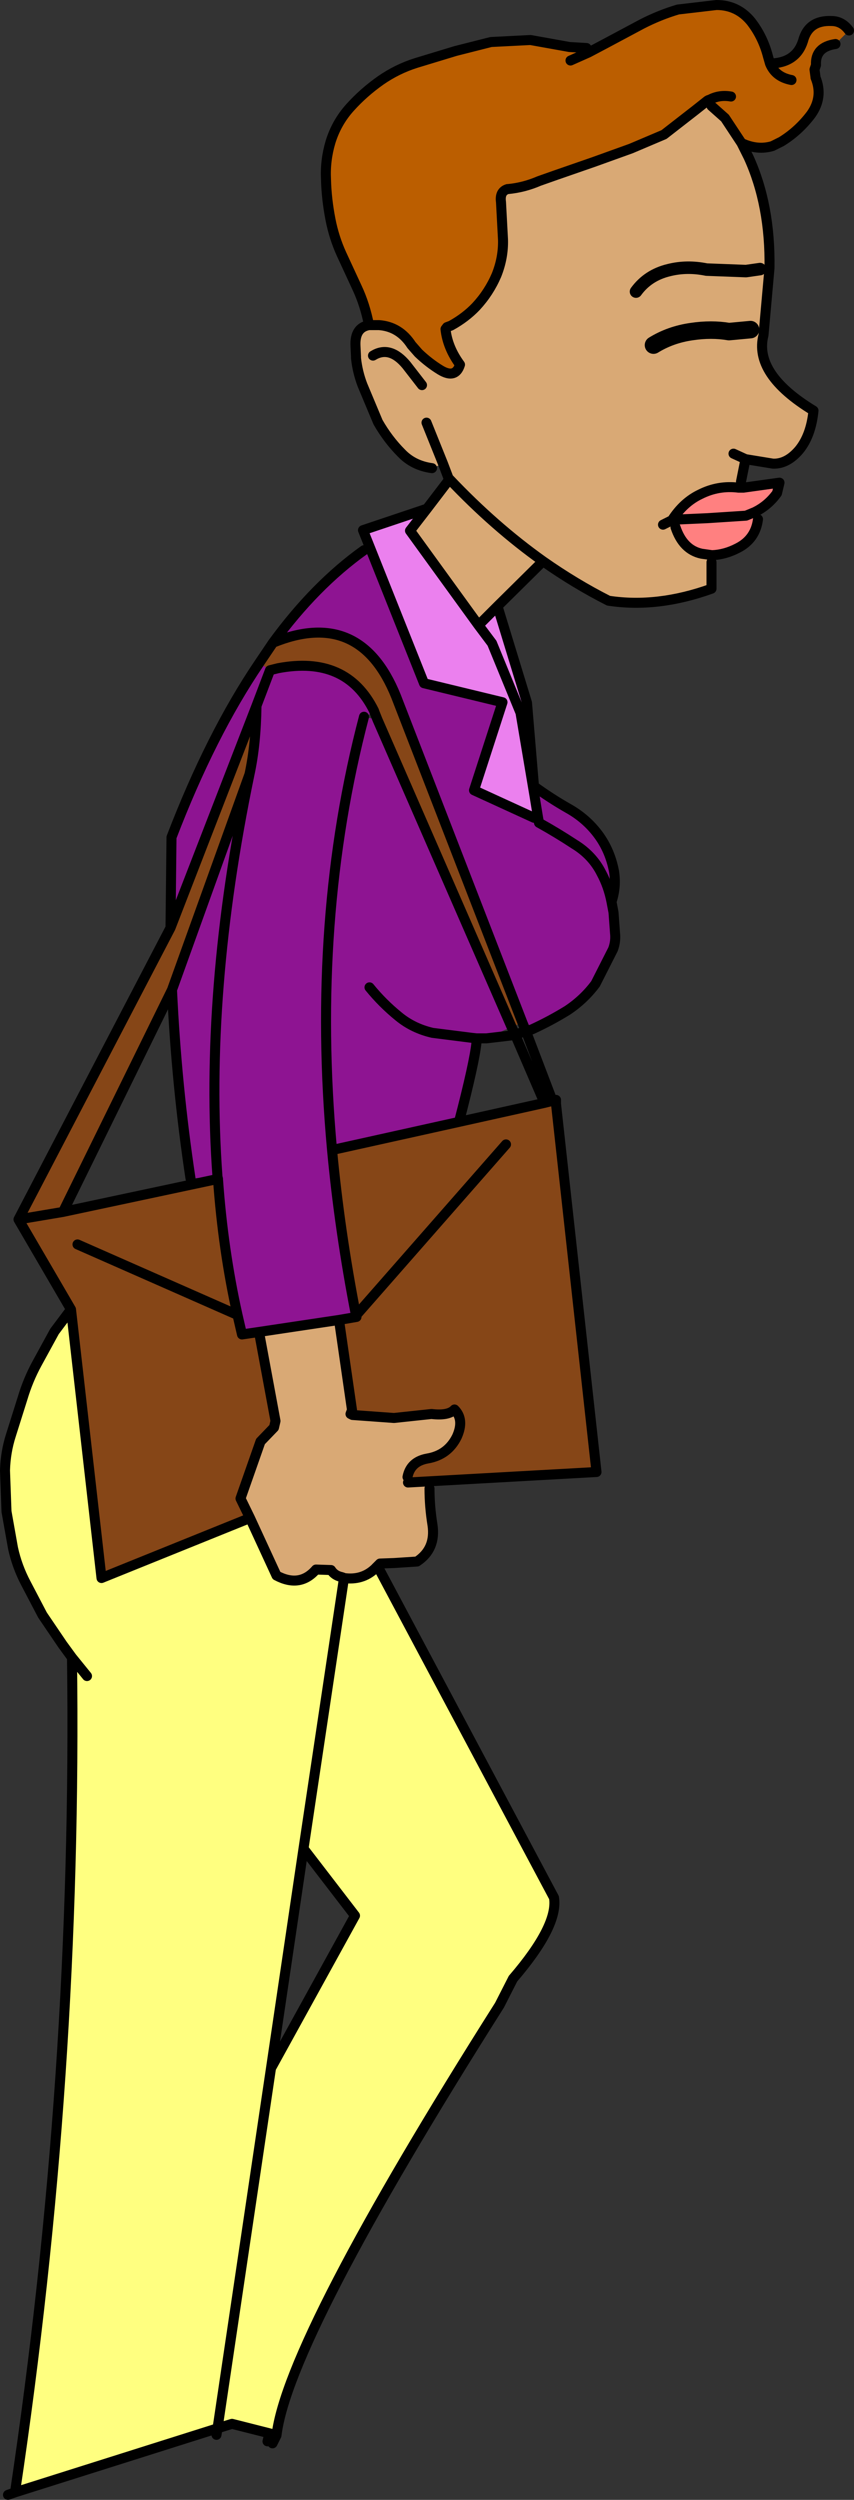 <?xml version="1.0" encoding="UTF-8" standalone="no"?>
<svg xmlns:xlink="http://www.w3.org/1999/xlink" height="249.9px" width="85.4px" xmlns="http://www.w3.org/2000/svg">
  <rect width="100%" height="100%" fill="#333333" stroke="none"/>
  <g transform="matrix(1.0, 0.0, 0.0, 1.0, -47.25, -45.75)">
    <path d="M106.1 51.0 L107.8 50.1 111.45 48.15 Q113.2 47.25 115.05 46.7 L118.9 46.25 Q121.0 46.25 122.35 47.9 123.55 49.45 124.05 51.4 L124.25 52.1 Q126.85 52.05 127.55 49.85 128.1 47.75 130.4 47.85 131.45 47.85 132.15 48.8 L130.8 50.15 Q128.75 50.45 128.85 52.25 L128.7 52.7 128.8 53.45 128.8 53.5 Q129.6 55.45 128.35 57.2 127.1 58.85 125.4 59.9 L124.5 60.35 Q123.0 60.8 121.4 60.05 L119.75 57.55 118.4 56.35 118.1 55.75 118.0 55.8 116.8 56.75 113.65 59.2 110.35 60.6 106.6 61.95 102.85 63.25 101.15 63.85 Q99.65 64.5 98.05 64.65 L98.0 64.65 Q97.2 64.9 97.35 65.95 L97.55 69.7 Q97.6 71.5 96.9 73.25 96.15 75.0 94.85 76.4 93.8 77.5 92.35 78.3 L91.95 78.45 91.8 78.65 Q92.0 80.5 93.25 82.2 92.8 83.65 91.3 82.75 90.15 82.05 89.1 81.05 L88.4 80.25 Q87.2 78.4 85.15 78.25 L84.15 78.25 Q83.75 76.2 82.95 74.5 L81.4 71.15 Q80.65 69.5 80.3 67.7 79.9 65.65 79.85 63.7 79.75 61.8 80.3 59.95 80.9 58.0 82.25 56.5 83.6 55.0 85.3 53.8 86.95 52.65 88.85 52.05 L92.8 50.85 96.35 49.95 100.3 49.75 104.2 50.45 105.9 50.55 106.1 51.0 104.3 51.8 106.1 51.0 M120.35 55.4 Q119.2 55.2 118.25 55.7 L118.1 55.75 118.25 55.7 Q119.2 55.2 120.35 55.4 M126.4 53.75 Q124.8 53.45 124.25 52.1 124.8 53.45 126.4 53.75" fill="#bb5e00" fill-rule="evenodd" stroke="none"/>
    <path d="M121.4 60.05 L122.1 61.45 Q124.3 66.25 124.2 72.55 L123.6 79.25 Q122.6 83.15 128.6 86.8 128.35 89.3 127.15 90.75 125.95 92.15 124.55 92.1 L121.8 91.65 121.35 93.9 121.35 94.5 121.3 94.5 121.1 94.5 Q119.1 94.25 117.3 95.15 115.6 95.95 114.45 97.75 L114.6 97.7 114.65 97.7 114.8 98.45 Q115.55 100.7 117.4 101.1 L118.45 101.25 118.4 101.95 118.4 104.6 Q113.0 106.55 108.1 105.8 104.75 104.1 101.55 101.85 L97.0 106.35 95.1 108.25 88.25 98.8 89.95 96.6 92.2 93.65 92.1 93.55 91.55 92.1 90.45 92.55 Q88.6 92.3 87.4 91.05 86.05 89.7 85.05 87.95 L83.5 84.25 Q83.0 82.95 82.85 81.55 L82.85 81.5 82.85 81.4 82.8 80.35 Q82.7 78.5 84.15 78.25 L85.15 78.25 Q87.2 78.4 88.4 80.25 L89.1 81.05 Q90.15 82.05 91.3 82.75 92.8 83.65 93.25 82.2 92.0 80.5 91.8 78.65 L91.95 78.45 92.35 78.3 Q93.8 77.5 94.85 76.4 96.15 75.0 96.9 73.25 97.6 71.5 97.55 69.7 L97.35 65.95 Q97.2 64.9 98.0 64.65 L98.05 64.65 Q99.65 64.5 101.15 63.85 L102.85 63.25 106.6 61.95 110.35 60.6 113.65 59.2 116.8 56.75 118.0 55.8 118.1 55.75 118.4 56.35 119.75 57.55 121.4 60.05 M88.95 193.9 L90.2 194.55 Q90.2 196.35 90.5 198.2 90.85 200.6 88.95 201.85 L86.65 202.0 85.25 202.05 85.0 202.3 84.8 202.5 84.75 202.6 84.7 202.6 Q83.45 203.75 81.65 203.5 L81.55 203.45 81.4 203.4 Q80.7 203.25 80.35 202.7 L78.85 202.65 Q77.25 204.5 74.9 203.25 L72.25 197.5 71.3 195.55 73.3 189.85 74.65 188.45 74.8 187.8 73.15 178.9 81.15 177.7 82.45 186.7 82.3 187.1 82.5 187.2 86.65 187.5 90.4 187.1 Q92.1 187.3 92.7 186.65 93.7 187.65 92.95 189.35 92.05 191.2 90.0 191.55 88.3 191.85 88.0 193.4 L88.05 193.95 88.95 193.9 M89.9 88.0 L91.55 92.1 89.9 88.0 M123.25 72.65 L121.85 72.85 117.9 72.7 Q115.95 72.3 114.15 72.75 112.05 73.25 110.85 74.9 112.05 73.25 114.15 72.75 115.95 72.3 117.9 72.7 L121.85 72.85 123.25 72.65 M89.45 84.25 L87.9 82.25 Q86.25 80.25 84.55 81.3 86.25 80.25 87.9 82.25 L89.45 84.25 M122.3 78.7 L120.15 78.9 Q118.4 78.6 116.4 78.9 114.3 79.2 112.6 80.25 114.3 79.2 116.4 78.9 118.4 78.6 120.15 78.9 L122.3 78.7 M113.55 98.2 L114.45 97.75 113.55 98.2 M120.6 91.1 L121.8 91.65 120.6 91.1 M92.2 93.65 Q96.7 98.4 101.55 101.85 96.7 98.4 92.2 93.65" fill="#d9a975" fill-rule="evenodd" stroke="none"/>
    <path d="M97.0 106.35 L99.95 116.0 100.65 124.35 100.7 125.3 99.3 117.0 96.45 110.05 95.1 108.25 96.45 110.05 99.3 117.0 100.7 125.3 101.05 127.45 100.65 127.5 94.65 124.75 97.5 115.95 89.65 114.05 84.25 100.5 83.55 98.75 89.95 96.6 88.25 98.8 95.1 108.25 97.0 106.35" fill="#eb80ee" fill-rule="evenodd" stroke="none"/>
    <path d="M100.65 124.35 Q102.3 125.55 104.05 126.55 105.85 127.55 107.05 129.15 108.25 130.75 108.65 132.85 108.9 134.4 108.4 135.9 L108.6 136.95 108.75 139.0 Q108.85 139.85 108.55 140.65 L106.8 144.1 Q105.65 145.65 104.0 146.75 102.3 147.8 100.45 148.65 L99.85 148.85 99.5 148.0 86.85 115.35 Q83.25 106.45 74.55 110.0 78.75 104.25 83.65 100.75 L84.25 100.5 89.65 114.05 97.5 115.95 94.65 124.75 100.65 127.5 101.05 127.45 100.7 125.3 100.65 124.35 M73.2 112.0 L74.25 112.75 75.05 112.55 Q81.9 111.25 84.65 116.8 L84.7 116.95 83.65 117.4 Q78.35 137.6 80.45 160.65 78.35 137.6 83.65 117.4 L85.0 117.7 98.4 148.4 95.9 149.55 94.9 149.55 94.9 149.95 Q94.7 151.95 93.15 157.9 L80.75 160.65 80.45 160.65 Q81.2 168.75 82.85 177.25 L82.9 177.4 81.15 177.7 73.15 178.9 71.45 179.15 71.0 177.2 Q69.55 170.7 69.05 163.65 L69.05 163.6 69.0 163.4 Q67.65 145.05 72.2 123.15 67.65 145.05 69.0 163.4 L66.3 163.55 Q64.9 154.3 64.45 144.7 L72.2 123.15 Q72.85 120.15 72.9 116.3 L64.3 138.5 64.4 129.45 Q68.35 119.15 73.2 112.0 M74.25 112.75 L72.9 116.3 74.25 112.75 M108.4 135.9 Q108.1 134.35 107.4 133.05 106.5 131.25 104.7 130.15 102.95 129.0 101.15 128.0 L101.05 127.45 101.15 128.0 Q102.95 129.0 104.7 130.15 106.5 131.25 107.4 133.05 108.1 134.35 108.4 135.9 M84.2 144.45 Q85.5 146.05 87.1 147.35 88.55 148.55 90.5 149.0 L94.45 149.5 94.9 149.55 94.45 149.5 90.5 149.0 Q88.55 148.55 87.1 147.35 85.5 146.05 84.2 144.45" fill="#8e1492" fill-rule="evenodd" stroke="none"/>
    <path d="M102.85 156.1 L106.9 192.9 88.95 193.9 88.05 193.95 88.0 193.4 Q88.3 191.85 90.0 191.55 92.05 191.2 92.95 189.35 93.7 187.65 92.7 186.65 92.1 187.3 90.4 187.1 L86.65 187.5 82.5 187.2 82.45 186.7 81.15 177.7 82.9 177.4 82.85 177.25 Q81.2 168.75 80.45 160.65 L80.75 160.65 93.15 157.9 101.7 156.0 102.85 156.1 M74.25 112.75 L73.2 112.0 74.55 110.0 Q83.25 106.45 86.85 115.35 L99.5 148.0 98.4 148.4 85.0 117.7 84.7 116.95 84.65 116.8 Q81.9 111.25 75.05 112.55 L74.25 112.75 M64.3 138.5 L72.9 116.3 Q72.85 120.15 72.2 123.15 L64.45 144.7 53.55 166.9 69.05 163.6 69.05 163.65 Q69.55 170.7 71.0 177.2 L71.45 179.15 73.15 178.9 74.8 187.8 74.65 188.45 73.3 189.85 71.3 195.55 72.25 197.5 57.4 203.5 54.35 176.65 49.1 167.65 53.55 166.9 49.1 167.65 64.3 138.5 M55.0 170.15 L71.0 177.2 55.0 170.15 M97.85 160.15 L82.85 177.25 97.85 160.15" fill="#864617" fill-rule="evenodd" stroke="none"/>
    <path d="M85.0 202.3 L102.65 235.45 Q103.1 238.25 98.55 243.55 L97.2 246.2 Q76.05 279.6 74.9 289.2 L74.2 289.0 70.45 288.05 69.1 287.85 69.0 288.5 48.75 294.9 Q55.0 253.15 54.45 211.45 L53.5 210.15 51.5 207.2 49.85 204.05 Q48.95 202.35 48.55 200.5 L47.9 196.85 47.75 192.75 Q47.8 190.9 48.35 189.2 L49.5 185.55 Q50.05 183.7 50.95 182.05 L52.7 178.85 54.35 176.65 57.4 203.5 72.25 197.5 74.9 203.25 Q77.25 204.5 78.85 202.65 L80.35 202.7 Q80.7 203.25 81.4 203.4 L81.55 203.45 81.65 203.5 Q83.45 203.75 84.7 202.6 L84.75 202.6 84.8 202.5 85.0 202.3 M55.95 213.3 L54.45 211.45 55.95 213.3 M74.35 252.5 L69.1 287.85 74.35 252.5 82.75 237.25 77.6 230.55 74.35 252.5 M81.65 203.5 L77.6 230.55 81.65 203.5" fill="#ffff80" fill-rule="evenodd" stroke="none"/>
    <path d="M121.35 94.5 L121.6 94.5 125.2 94.0 124.95 95.05 Q124.05 96.3 122.7 96.95 L123.05 97.65 Q122.8 99.65 121.0 100.55 119.75 101.2 118.45 101.25 L117.4 101.1 Q115.55 100.7 114.8 98.45 L114.65 97.7 114.6 97.7 114.45 97.75 Q115.6 95.95 117.3 95.15 119.1 94.25 121.1 94.5 L121.3 94.5 121.35 94.5 M122.7 96.95 L121.85 97.3 118.0 97.55 114.65 97.7 118.0 97.55 121.85 97.3 122.7 96.95" fill="#ff8080" fill-rule="evenodd" stroke="none"/>
    <path d="M106.1 51.0 L107.8 50.1 111.45 48.15 Q113.2 47.25 115.05 46.7 L118.9 46.25 Q121.0 46.25 122.35 47.9 123.55 49.45 124.05 51.4 L124.25 52.1 Q126.85 52.05 127.55 49.85 128.1 47.75 130.4 47.85 131.45 47.85 132.15 48.8 M130.8 50.15 Q128.75 50.45 128.85 52.25 L128.7 52.7 128.8 53.45 128.8 53.5 Q129.6 55.45 128.35 57.2 127.1 58.85 125.4 59.9 L124.5 60.35 Q123.0 60.8 121.4 60.05 L122.1 61.45 Q124.3 66.25 124.2 72.55 L123.6 79.25 Q122.6 83.15 128.6 86.8 128.35 89.3 127.15 90.75 125.95 92.15 124.55 92.1 L121.8 91.65 121.35 93.9 M121.35 94.5 L121.6 94.5 125.2 94.0 124.95 95.05 Q124.05 96.3 122.7 96.95 L121.85 97.3 118.0 97.55 114.65 97.7 114.6 97.7 114.45 97.75 113.55 98.2 M123.05 97.65 Q122.8 99.65 121.0 100.55 119.75 101.2 118.45 101.25 L117.4 101.1 Q115.55 100.7 114.8 98.45 M118.4 101.95 L118.4 104.6 Q113.0 106.55 108.1 105.8 104.75 104.1 101.55 101.85 L97.0 106.35 99.95 116.0 100.65 124.35 Q102.3 125.55 104.05 126.55 105.85 127.55 107.05 129.15 108.25 130.75 108.65 132.85 108.9 134.4 108.4 135.9 L108.6 136.95 108.75 139.0 Q108.85 139.85 108.55 140.65 L106.8 144.1 Q105.65 145.65 104.0 146.75 102.3 147.8 100.45 148.65 L99.85 148.85 102.5 155.8 102.85 155.7 102.85 156.1 106.9 192.9 88.95 193.9 88.05 193.95 M90.2 194.55 Q90.2 196.35 90.5 198.2 90.85 200.6 88.95 201.85 L86.65 202.0 85.25 202.05 85.0 202.3 102.65 235.45 Q103.1 238.25 98.55 243.55 L97.2 246.2 Q76.05 279.6 74.9 289.2 L74.5 290.0 M121.4 60.05 L119.75 57.55 118.4 56.35 M118.1 55.75 L118.0 55.8 116.8 56.75 113.65 59.2 110.35 60.6 106.6 61.95 102.85 63.25 101.15 63.85 Q99.65 64.5 98.05 64.65 L98.0 64.65 Q97.2 64.9 97.35 65.95 L97.55 69.7 Q97.6 71.5 96.9 73.25 96.15 75.0 94.85 76.4 93.8 77.5 92.35 78.3 L91.95 78.45 91.8 78.65 Q92.0 80.5 93.25 82.2 92.8 83.65 91.3 82.75 90.15 82.05 89.1 81.05 L88.4 80.25 Q87.2 78.4 85.15 78.25 L84.15 78.25 Q82.7 78.5 82.8 80.35 L82.85 81.4 82.85 81.5 82.85 81.55 Q83.0 82.95 83.5 84.25 L85.05 87.95 Q86.05 89.7 87.4 91.05 88.6 92.3 90.45 92.55 M91.55 92.1 L89.9 88.0 M118.1 55.75 L118.25 55.7 Q119.2 55.2 120.35 55.4 M84.15 78.25 Q83.75 76.2 82.95 74.5 L81.4 71.15 Q80.65 69.5 80.3 67.7 79.9 65.65 79.85 63.7 79.75 61.8 80.3 59.95 80.9 58.0 82.25 56.5 83.6 55.0 85.3 53.8 86.95 52.65 88.85 52.05 L92.8 50.85 96.35 49.95 100.3 49.75 104.2 50.45 105.9 50.55 M106.1 51.0 L104.3 51.8 M84.55 81.3 Q86.25 80.25 87.9 82.25 L89.45 84.25 M89.95 96.6 L88.25 98.8 95.1 108.25 97.0 106.35 M84.25 100.5 L83.55 98.75 89.95 96.6 92.2 93.65 92.1 93.55 91.55 92.1 M121.35 94.5 L121.3 94.5 121.1 94.5 Q119.1 94.25 117.3 95.15 115.6 95.95 114.45 97.75 M124.25 52.1 Q124.8 53.45 126.4 53.75 M121.8 91.65 L120.6 91.1 M74.25 112.75 L75.05 112.55 Q81.9 111.25 84.65 116.8 L84.7 116.95 85.0 117.7 98.4 148.4 98.75 149.15 99.85 148.85 99.5 148.0 86.85 115.35 Q83.25 106.45 74.55 110.0 L73.2 112.0 Q68.35 119.15 64.4 129.45 L64.3 138.5 72.9 116.3 74.25 112.75 M72.9 116.3 Q72.85 120.15 72.2 123.15 67.65 145.05 69.0 163.4 L69.05 163.6 69.05 163.65 Q69.55 170.7 71.0 177.2 L71.45 179.15 73.15 178.9 81.15 177.7 82.9 177.4 82.85 177.25 Q81.2 168.75 80.45 160.65 78.35 137.6 83.65 117.4 M72.2 123.15 L64.45 144.7 Q64.9 154.3 66.3 163.55 M53.55 166.9 L49.1 167.65 54.35 176.65 57.4 203.5 72.25 197.5 71.3 195.55 73.3 189.85 74.65 188.45 74.8 187.8 73.15 178.9 M54.35 176.65 L52.7 178.85 50.95 182.05 Q50.05 183.7 49.5 185.55 L48.35 189.2 Q47.8 190.9 47.75 192.75 L47.9 196.85 48.55 200.5 Q48.95 202.35 49.85 204.05 L51.5 207.2 53.5 210.15 54.45 211.45 55.95 213.3 M71.0 177.2 L55.0 170.15 M64.45 144.7 L53.55 166.9 69.05 163.6 M49.1 167.65 L64.3 138.5 M95.1 108.25 L96.45 110.05 99.3 117.0 100.7 125.3 100.65 124.35 M84.25 100.5 L89.65 114.05 97.5 115.95 94.65 124.75 100.65 127.5 M101.05 127.45 L100.7 125.3 M94.9 149.55 L94.45 149.5 90.5 149.0 Q88.55 148.55 87.1 147.35 85.5 146.05 84.2 144.45 M101.05 127.45 L101.15 128.0 Q102.95 129.0 104.7 130.15 106.5 131.25 107.4 133.05 108.1 134.35 108.4 135.9 M102.85 156.1 L102.5 155.8 101.7 156.0 98.75 149.15 98.45 149.25 95.9 149.55 94.9 149.55 M94.9 149.95 Q94.7 151.95 93.15 157.9 L101.7 156.0 M88.0 193.4 Q88.3 191.85 90.0 191.55 92.05 191.2 92.95 189.35 93.7 187.65 92.7 186.65 92.1 187.3 90.4 187.1 L86.65 187.5 82.5 187.2 82.3 187.1 82.45 186.7 81.15 177.7 M82.5 187.2 L82.45 186.7 M82.85 177.25 L97.85 160.15 M74.55 110.0 Q78.75 104.25 83.65 100.75 M93.15 157.9 L80.75 160.65 M101.55 101.85 Q96.7 98.4 92.2 93.65 M72.25 197.5 L74.9 203.25 Q77.25 204.5 78.85 202.65 L80.35 202.7 Q80.7 203.25 81.4 203.4 L81.55 203.45 81.65 203.5 Q83.45 203.75 84.7 202.6 L84.75 202.6 84.8 202.5 85.0 202.3 M48.75 294.9 L48.05 295.15 M69.1 287.85 L69.0 288.5 70.45 288.05 74.2 289.0 74.9 289.2 M69.0 288.5 L68.9 289.15 M74.2 289.0 L74.0 289.8 M54.45 211.45 Q55.0 253.15 48.75 294.9 L69.0 288.5 M69.1 287.85 L74.35 252.5 77.6 230.55 81.65 203.5 M74.35 252.5 L82.75 237.25 77.6 230.55" fill="none" stroke="#000000" stroke-linecap="round" stroke-linejoin="round" stroke-width="1.0"/>
    <path d="M112.6 80.25 Q114.3 79.2 116.4 78.9 118.4 78.6 120.15 78.9 L122.3 78.7" fill="none" stroke="#000000" stroke-linecap="round" stroke-linejoin="round" stroke-width="1.75"/>
    <path d="M110.85 74.9 Q112.05 73.25 114.15 72.75 115.95 72.3 117.9 72.7 L121.85 72.85 123.25 72.65" fill="none" stroke="#000000" stroke-linecap="round" stroke-linejoin="round" stroke-width="1.25"/>
  </g>
</svg>
